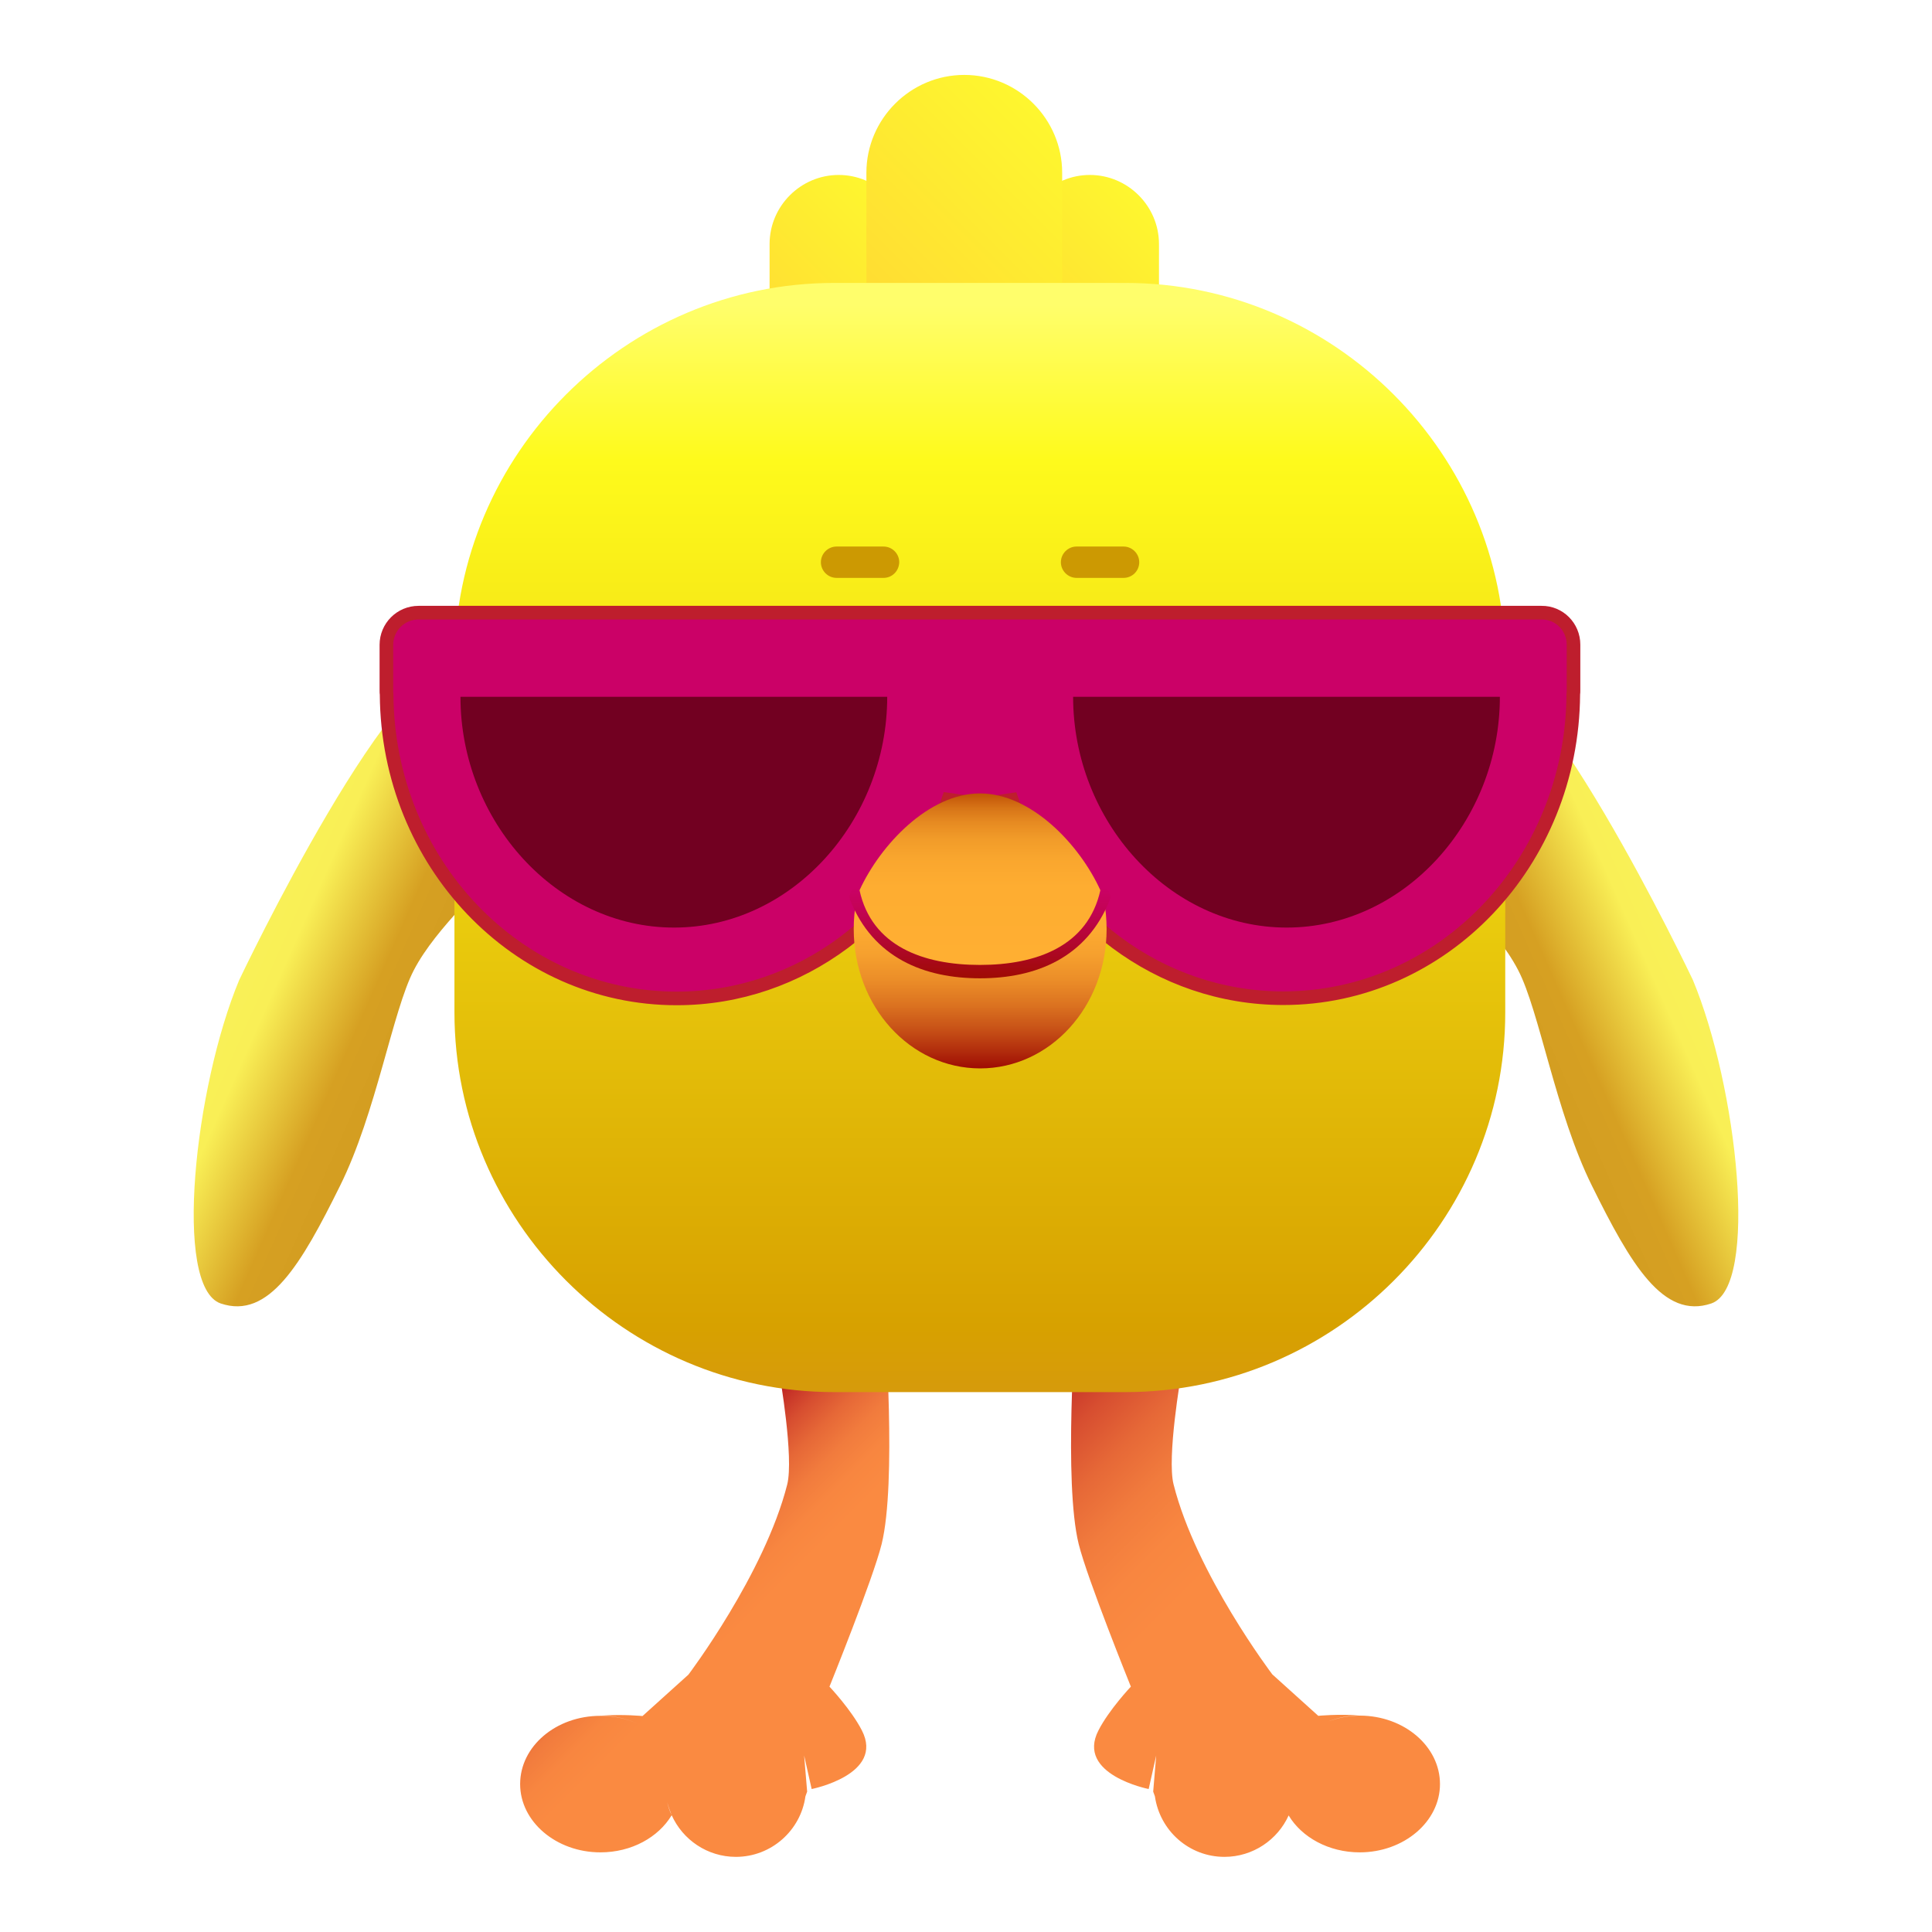   <svg id="Chicken" xmlns="http://www.w3.org/2000/svg" viewBox="0 0 900 900">
  <defs>
  <style>
  .Glassez {
  stroke: rgba(255, 55, 55, 0.35);
  stroke-width: 3;
  stroke-dasharray: 800;
  stroke-dashoffset: 800;
  animation: 8s Gls linear infinite;
}
@keyframes Gls {
  0% {
    stroke-dashoffset: 800;
  }
  30% {
    stroke-dashoffset: 0;
  }
  60%,
  100% {
    stroke-dashoffset: -800;
  }
}
.brows {
  animation: 8s Brows ease-in-out infinite;
}
@keyframes Brows {
  0%,
  30%,
  60%,
  80%,
  90%,
  100% {
    transform: translate(0, 0);
  }
  15%,
  45%,
  85%,
  95% {
    transform: translate(0, -16px);
  }
}
  </style>
  </defs>
    <linearGradient id="grd__a" x1="300.621" x2="410.152" y1="702.911" y2="812.442" gradientUnits="userSpaceOnUse">
      <stop offset="0" stop-color="#b5151f" />
      <stop offset=".045" stop-color="#c32d26" />
      <stop offset=".122" stop-color="#d74e30" />
      <stop offset=".2" stop-color="#e66837" />
      <stop offset=".28" stop-color="#f17b3d" />
      <stop offset=".363" stop-color="#f88640" />
      <stop offset=".453" stop-color="#fa8a41" />
      <stop offset="1" stop-color="#fa8a41" />
    </linearGradient>
    <path fill="url(#grd__a)" d="M410.7 719.3c-4 16.2-24.3 66.4-24.3 66.4s10.2 10.8 15.1 20.4c10.6 20.6-23.4 27.3-23.4 27.3l-3.5-15.6 1.4 16.8-.8 2.2c-2.2 15.9-15.9 28.2-32.4 28.2-13.3 0-24.8-8-29.9-19.4-.8-2-1.5-3.9-2.1-6.1.5 2.1 1.1 4.1 2.1 6.1-6.2 10.3-18.7 17.3-33.2 17.3-20.6 0-37.4-14.3-37.4-31.8 0-17.6 16.7-31.8 37.4-31.8h.7c6.9.1 13.3 1.8 18.8 4.7-5.5-2.9-12-4.7-18.9-4.8 10.1-.7 19 .2 19 .2l21.4-19.3s35.4-46.8 46-88.5c3.2-12.6-3.5-51.1-3.5-51.1l49-24.4c-.1-.1 5.6 74.5-1.5 103.2z">
      <animateTransform attributeName="transform" type="rotate" dur="5s" values="0,412,616; 25,412,616;0,412,616;" repeatCount="indefinite" />
    </path>
    <linearGradient id="grd__b" x1="458.473" x2="656.776" y1="658.479" y2="856.781" gradientUnits="userSpaceOnUse">
      <stop offset="0" stop-color="#b5151f" />
      <stop offset=".045" stop-color="#c32d26" />
      <stop offset=".122" stop-color="#d74e30" />
      <stop offset=".2" stop-color="#e66837" />
      <stop offset=".28" stop-color="#f17b3d" />
      <stop offset=".363" stop-color="#f88640" />
      <stop offset=".453" stop-color="#fa8a41" />
      <stop offset="1" stop-color="#fa8a41" />
    </linearGradient>
    <path fill="url(#grd__b)" d="M670.8 831.1c0 17.5-16.8 31.8-37.4 31.8-14.4 0-27-7-33.1-17.2-5.1 11.3-16.6 19.3-29.9 19.3-16.5 0-30.1-12.2-32.4-28.2l-.8-2.2 1.4-16.8-3.5 15.6s-34-6.7-23.4-27.3c4.9-9.6 15.1-20.4 15.1-20.4s-20.3-50.2-24.3-66.4c-7.1-28.7-1.4-103.3-1.4-103.3l49.1 24.4s-6.7 38.5-3.5 51.1c10.5 41.7 46 88.5 46 88.5l21.4 19.3s9-.9 19-.2c-5.1.1-10 1.1-14.4 2.8 4.4-1.6 9.2-2.6 14.2-2.7h.7c20.5.1 37.2 14.3 37.2 31.9z">
      <animateTransform attributeName="transform" type="rotate" dur="5s" values="0,501,616; -25,501,616;0,501,616;" repeatCount="indefinite" />
    </path>
    <linearGradient id="grd__c" x1="538.755" x2="473.977" y1="798.088" y2="733.31" gradientTransform="matrix(1 0 0 -1 0 900)" gradientUnits="userSpaceOnUse">
      <stop offset="0" stop-color="#fef62f" />
      <stop offset="1" stop-color="#ffda33" />
    </linearGradient>
    <path fill="url(#grd__c)" d="M507.7 184.5c-17.7 0-32.2-14.5-32.2-32.2v-38.6c0-17.7 14.5-32.2 32.2-32.2 17.7 0 32.2 14.5 32.2 32.2v38.6c-.1 17.7-14.5 32.2-32.2 32.2z" />
    <linearGradient id="grd__d" x1="421.734" x2="356.956" y1="798.089" y2="733.311" gradientTransform="matrix(1 0 0 -1 0 900)" gradientUnits="userSpaceOnUse">
      <stop offset="0" stop-color="#fef62f" />
      <stop offset="1" stop-color="#ffda33" />
    </linearGradient>
    <path fill="url(#grd__d)" d="M390.7 184.5c-17.7 0-32.2-14.5-32.2-32.2v-38.6c0-17.7 14.5-32.2 32.2-32.2s32.2 14.5 32.2 32.2v38.6c0 17.7-14.5 32.2-32.2 32.2z" />
    <linearGradient id="grd__e" x1="492.207" x2="402.595" y1="837.304" y2="747.692" gradientTransform="matrix(1 0 0 -1 0 900)" gradientUnits="userSpaceOnUse">
      <stop offset="0" stop-color="#fef62f" />
      <stop offset="1" stop-color="#ffda33" />
    </linearGradient>
    <path fill="url(#grd__e)" d="M449.2 176.5c-25.1 0-45.6-20.5-45.6-45.6V80.5c0-25.1 20.5-45.6 45.6-45.6s45.6 20.5 45.6 45.6v50.3c.1 25.2-20.5 45.7-45.6 45.7z" />
    <linearGradient id="grd__f" x1="650.855" x2="760.598" y1="247.549" y2="250.568" gradientTransform="matrix(.927 -.374 -.312 -.772 175.948 909.737)" gradientUnits="userSpaceOnUse">
      <stop offset="0" stop-color="#d39d21" />
      <stop offset=".25" stop-color="#d6a022" />
      <stop offset=".642" stop-color="#f9ef56" />
      <stop offset="1" stop-color="#faf358" />
    </linearGradient>
    <path class="hand hand-l" fill="url(#grd__f)" d="M797.2 607.2c-22.4 7.6-37.5-18.2-55.6-54.8-16.9-34-24.5-81.6-34.4-100.5-10.6-20.5-34.4-40.1-37.8-48.5 0 0-20.7-79.1 8.9-91l5.6-2.2c29.6-12 104.7 146.3 104.7 146.3 20.7 49.7 30.9 143 8.6 150.7z">
      <animateTransform attributeName="transform" type="rotate" dur="3s" values="0,670,380; -25,670,380;0,670,380;" repeatCount="indefinite" />
    </path>
    <linearGradient id="grd__g" x1="2188.386" x2="2298.128" y1="-497.241" y2="-494.223" gradientTransform="matrix(-.927 -.374 .312 -.772 2382.015 909.737)" gradientUnits="userSpaceOnUse">
      <stop offset="0" stop-color="#d39d21" />
      <stop offset=".25" stop-color="#d6a022" />
      <stop offset=".642" stop-color="#f9ef56" />
      <stop offset="1" stop-color="#faf358" />
    </linearGradient>
    <path class="hand hand-r" fill="url(#grd__g)" d="M102.8 607.2c22.4 7.6 37.5-18.2 55.6-54.8 16.9-34 24.5-81.6 34.4-100.5 10.6-20.4 34.4-40 37.8-48.4 0 0 20.7-79.1-8.9-91l-5.6-2.2c-29.6-12.1-104.7 146.3-104.7 146.3-20.7 49.6-30.9 142.9-8.6 150.6z">
      <animateTransform attributeName="transform" type="rotate" dur="3s" values="0,203,380; 25,203,380;0,203,380;" repeatCount="indefinite" />
    </path>
    <linearGradient id="grd__h" x1="456.483" x2="456.483" y1="757.946" y2="241.215" gradientTransform="matrix(1 0 0 -1 0 900)" gradientUnits="userSpaceOnUse">
      <stop offset="0" stop-color="#fffe6b" />
      <stop offset=".14" stop-color="#fefa1c" />
      <stop offset=".922" stop-color="#d7a100" />
      <stop offset="1" stop-color="#d6980f" />
    </linearGradient>
    <path fill="url(#grd__h)" d="M524.3 648.5H388.6c-97.3 0-176.9-79.7-176.9-176.9V308.7c0-97.3 79.7-176.9 176.9-176.9h135.7c97.3 0 176.9 79.7 176.9 176.9v162.9c.1 97.3-79.5 176.9-176.9 176.9z" />
    <path fill="#CB0167" stroke="#BE1E2D" stroke-miterlimit="10" stroke-width="6.346" d="M733 300.3v21.2c0 .7 0 1.2-.1 1.9-.5 78.3-60.7 141.6-135.1 141.6-57.9 0-107.3-38.4-126.5-92.4l-14 2.1-15.5-2.2c-19.1 54.1-68.6 92.6-126.6 92.6-74.3 0-134.6-63.2-135.1-141.6-.1-.7-.1-1.2-.1-1.9v-21.2c0-8.3 6.7-15 15-15h523.1c8.2-.1 14.9 6.6 14.9 14.9z" />
    <path class="Glassez" fill="url(#Glasses)" d="M499.9 324.6h198.8c0 57.8-44.5 107.5-99.3 107.5s-99.5-49.6-99.5-107.5zm-285.4 0h198.8c0 57.8-44.5 107.5-99.3 107.5s-99.5-49.6-99.5-107.5z">

    </path>
    <linearGradient id="Glasses" spreadMethod="reflect" gradientTransform="rotate(5)">
      <animateTransform attributeName="gradientTransform" type="rotate" values="0 0.5 0.5; 15 0.5 0.5; 0 0.5 0.5; -25 0.5 0.5;0 0.5 0.5;" dur="4s" repeatCount="indefinite" />
      <stop offset="0%" stop-color="#720021">
        <animate attributeName="stop-color" values="#720021; #720021; #720021; #720021; #720021" dur="8s" repeatCount="indefinite" />
      </stop>
      <stop offset="25%" stop-color="#720021">
        <animate attributeName="stop-color" values="#720021; #ff0167; #720021; #f0a; #720021;#720021;#720021;" dur="8s" repeatCount="indefinite" />
      </stop>
      <stop offset="50%" stop-color="#720021">
      </stop>
      <stop offset="75%" stop-color="#720021">
        <animate attributeName="stop-color" values="#720021; #ff0167; #720021; #f0a; #720021;#720021;#720021;" dur="8s" repeatCount="indefinite" />
      </stop>
      <stop offset="100%" stop-color="#720021">
        <animate attributeName="stop-color" values="#720021; #720021; #720021; #720021;#720021;" dur="8s" repeatCount="indefinite" />
      </stop>
    </linearGradient>

    <linearGradient id="grd__i" x1="456.529" x2="456.529" y1="480.407" y2="402.244" gradientTransform="matrix(1 0 0 -1 0 900)" gradientUnits="userSpaceOnUse">
      <stop offset="0" stop-color="#ffaf32" />
      <stop offset=".165" stop-color="#fdab31" />
      <stop offset=".321" stop-color="#f6a02e" />
      <stop offset=".474" stop-color="#eb8d28" />
      <stop offset=".625" stop-color="#db7220" />
      <stop offset=".774" stop-color="#c64f16" />
      <stop offset=".921" stop-color="#ad250a" />
      <stop offset="1" stop-color="#9e0b03" />
    </linearGradient>
    <path fill="url(#grd__i)" d="M514.3 419.6c.8 4.3 1.2 8.7 1.2 13.2 0 36.2-26.4 64.9-58.9 64.9s-58.9-28.7-58.9-64.9c0-4.6.4-9 1.2-13.2 10 24.4 32.1 33.5 57.7 33.5s47.7-9.1 57.7-33.5z" />
    <linearGradient id="grd__j" x1="456.529" x2="456.529" y1="486.805" y2="444.211" gradientTransform="matrix(1 0 0 -1 0 900)" gradientUnits="userSpaceOnUse">
      <stop offset="0" stop-color="#cb0167" />
      <stop offset=".217" stop-color="#c40357" />
      <stop offset=".641" stop-color="#b0072c" />
      <stop offset="1" stop-color="#9e0b03" />
    </linearGradient>
    <path fill="none" stroke="url(#grd__j)" stroke-linecap="round" stroke-miterlimit="10" stroke-width="9.066" d="M400.3 417.7c9.7 24.4 31.2 33.5 56.2 33.5 25 0 46.5-9.1 56.2-33.5" />
    <linearGradient id="grd__k" x1="456.529" x2="456.529" y1="450.466" y2="530.401" gradientTransform="matrix(1 0 0 -1 0 900)" gradientUnits="userSpaceOnUse">
      <stop offset="0" stop-color="#ffaf32" />
      <stop offset=".456" stop-color="#fead31" />
      <stop offset=".621" stop-color="#f9a62e" />
      <stop offset=".738" stop-color="#f19b29" />
      <stop offset=".833" stop-color="#e68a21" />
      <stop offset=".914" stop-color="#d77417" />
      <stop offset=".984" stop-color="#c5590a" />
      <stop offset="1" stop-color="#c05207" />
    </linearGradient>
    <path fill="url(#grd__k)" d="M456.5 369.6c23.9 0 46.4 23.8 56.1 45.1-5.8 26.1-29.8 34.8-56.1 34.8-26.4 0-50.4-8.7-56.1-34.8 9.8-21.3 32.3-45.1 56.1-45.1z" />
    <path class="brows" fill="#CC9902" d="M411.6 269.2h-21.9c-4 0-7.3-3.3-7.3-7.3s3.3-7.3 7.3-7.3h21.9c4 0 7.3 3.3 7.3 7.3-.1 4.1-3.3 7.3-7.3 7.3zm111.8 0h-21.9c-4 0-7.3-3.3-7.3-7.3s3.3-7.3 7.3-7.3h21.9c4 0 7.3 3.3 7.3 7.3 0 4.1-3.3 7.3-7.3 7.3z" />
  </svg>